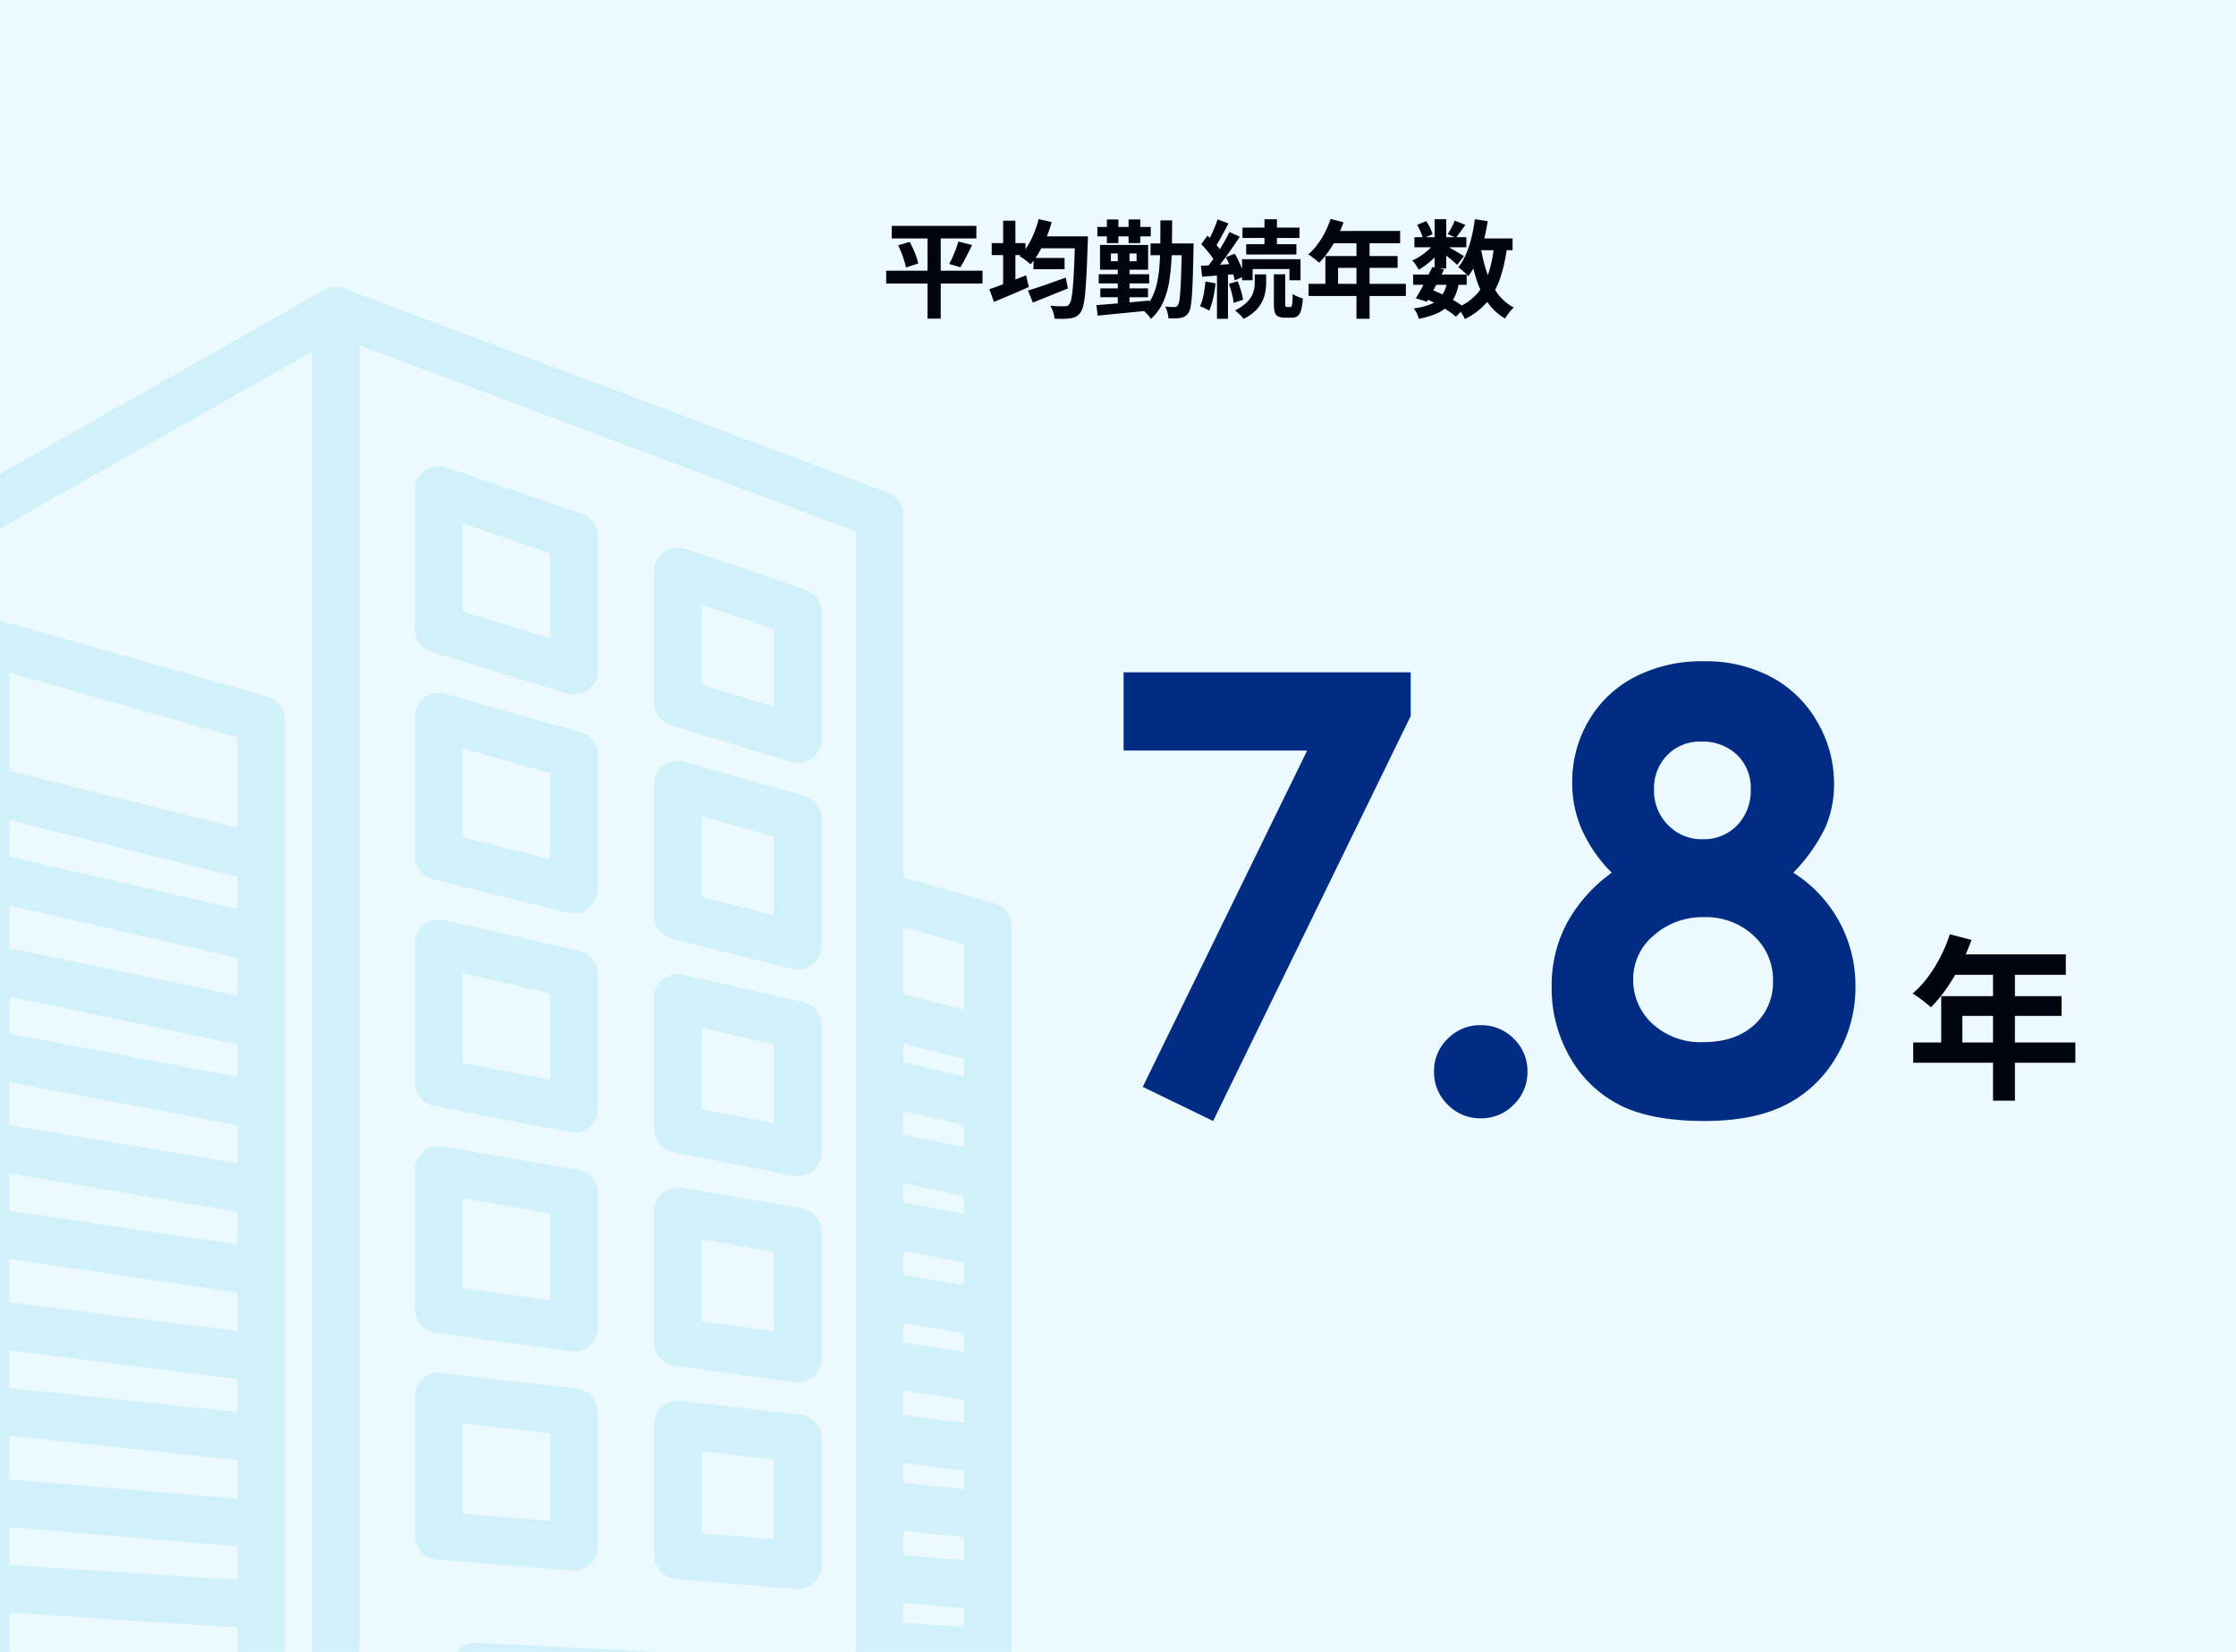 <svg xmlns="http://www.w3.org/2000/svg" xmlns:xlink="http://www.w3.org/1999/xlink" width="444" height="328" viewBox="0 0 444 328">
  <defs>
    <clipPath id="clip-path">
      <rect id="長方形_843" data-name="長方形 843" width="444" height="328" transform="translate(278 4256.598)" fill="#ecfaff"/>
    </clipPath>
    <clipPath id="clip-path-2">
      <rect id="長方形_870" data-name="長方形 870" width="308.314" height="318.453" transform="translate(0 0)" fill="#d0f0fa"/>
    </clipPath>
  </defs>
  <g id="_1" data-name="1" transform="translate(6263 5435)">
    <rect id="長方形_842" data-name="長方形 842" width="444" height="328" transform="translate(-6263 -5435)" fill="#ecfaff"/>
    <path id="パス_4616" data-name="パス 4616" d="M-60.921-16.548h16.8v2.5h-16.8Zm-1.113,8.9H-42.9V-5.1H-62.034Zm2.373-5.04,2.31-.693q.357.693.7,1.459t.609,1.512a11.047,11.047,0,0,1,.388,1.333l-2.457.777a11.258,11.258,0,0,0-.336-1.334q-.231-.745-.546-1.554A15.822,15.822,0,0,0-59.661-12.684Zm11.97-.756,2.709.693q-.378.819-.788,1.617t-.8,1.523q-.389.725-.746,1.271l-2.2-.651q.336-.609.682-1.386t.651-1.575Q-47.88-12.747-47.691-13.44ZM-53.823-15.5H-51.2V1.869h-2.625Zm21.042,5.313h6.174v2.247h-6.174Zm-1.092,6.468q.945-.273,2.163-.683t2.594-.9q1.375-.493,2.74-.977l.441,2.142q-1.785.735-3.622,1.47t-3.349,1.344Zm2.079-10.752h8.022V-12.1h-8.022Zm7.266,0h2.541v.745a3.819,3.819,0,0,1-.021.451q-.105,3.507-.231,5.974t-.273,4.064a17.16,17.16,0,0,1-.378,2.51A3.871,3.871,0,0,1-23.436.609a2.572,2.572,0,0,1-.882.851,3.28,3.28,0,0,1-1.092.325,9.055,9.055,0,0,1-1.449.116q-.861.011-1.764-.031A4.916,4.916,0,0,0-28.875.578a5.75,5.75,0,0,0-.567-1.271q.924.084,1.7.095t1.155.011a1.42,1.42,0,0,0,.5-.074.966.966,0,0,0,.378-.3,2.346,2.346,0,0,0,.431-1.092,21.151,21.151,0,0,0,.315-2.373q.136-1.533.242-3.874t.189-5.618Zm-7.224-3.423,2.583.588a25.155,25.155,0,0,1-1.092,3.16A24.664,24.664,0,0,1-31.7-11.256a14.449,14.449,0,0,1-1.67,2.331q-.231-.21-.63-.525t-.808-.62a5.108,5.108,0,0,0-.746-.472,11.989,11.989,0,0,0,2.279-3.245A20.644,20.644,0,0,0-31.752-17.892Zm-9.324,4.767h6.7v2.373h-6.7Zm2.268-4.452h2.436V-3.612h-2.436ZM-41.538-3.99q.924-.294,2.121-.746t2.53-.966q1.333-.514,2.636-1.039l.546,2.331q-1.743.777-3.58,1.554t-3.349,1.407Zm32-9.072h6.909v2.331H-9.534Zm6.216,0H-.987v.21q0,.21-.01.473t-.01.409q-.063,3.255-.136,5.513T-1.323-2.74A20.136,20.136,0,0,1-1.585-.473,3.145,3.145,0,0,1-1.995.693a2.258,2.258,0,0,1-.693.714,2.829,2.829,0,0,1-.861.315,6.466,6.466,0,0,1-1.082.095q-.641.01-1.354-.01A5.447,5.447,0,0,0-6.184.62,5.394,5.394,0,0,0-6.636-.546a9.055,9.055,0,0,0,1.082.094q.494.01.766.01a.805.805,0,0,0,.4-.084.97.97,0,0,0,.294-.294,2.681,2.681,0,0,0,.284-.956q.115-.7.2-2.048t.158-3.486q.073-2.142.136-5.208ZM-7.581-17.64H-5.25q0,3.465-.084,6.426a45.2,45.2,0,0,1-.451,5.408A16.617,16.617,0,0,1-7.024-1.428a10.089,10.089,0,0,1-2.447,3.36,3.108,3.108,0,0,0-.451-.641q-.3-.347-.63-.672a3.4,3.4,0,0,0-.6-.494,8.166,8.166,0,0,0,1.817-2.3,11.814,11.814,0,0,0,1.05-2.9A24.1,24.1,0,0,0-7.77-8.6q.147-1.922.168-4.179T-7.581-17.64Zm-11.928,13.5h9.471v1.764h-9.471Zm-.315-2.814H-9.807v1.827H-19.824Zm-.273-9.387H-9.492v1.869H-20.1Zm4.053,4.284h2.331V-.21h-2.331Zm-2.163-5.775h2.289v4.7h-2.289Zm4.305,0h2.331v4.7H-13.9ZM-20.286-.819l3.056-.242q1.733-.136,3.654-.315t3.812-.346L-9.744.252q-1.827.189-3.675.368t-3.539.347q-1.69.168-3.076.315Zm2.877-10.248v1.533h5.1v-1.533Zm-2.163-1.7h9.555v4.914h-9.555Zm32.655-5.1h2.478v5.943H13.083ZM8.715-16.212H20.034v2.058H8.715Zm.735,3.3h9.975v2.037H9.45ZM8.631-9.933H20.244v4.179h-2.2V-7.98H10.731v2.226h-2.1Zm6.321,3H17.2v5.817a1.469,1.469,0,0,0,.063.557q.063.115.273.115h.714A.257.257,0,0,0,18.48-.62a2.641,2.641,0,0,0,.136-.735q.052-.557.073-1.691a3.847,3.847,0,0,0,.945.525,9.178,9.178,0,0,0,1.071.378A11.854,11.854,0,0,1,20.36.189a2.1,2.1,0,0,1-.693,1.166,1.984,1.984,0,0,1-1.187.326H17.136a2.9,2.9,0,0,1-1.365-.263A1.342,1.342,0,0,1,15.12.546a6.493,6.493,0,0,1-.168-1.659Zm-3.8.021h2.268v1.7a10.471,10.471,0,0,1-.158,1.732,7.393,7.393,0,0,1-.609,1.9A6.606,6.606,0,0,1,11.309.284,8.923,8.923,0,0,1,8.925,1.911a5.49,5.49,0,0,0-.777-.872q-.5-.473-.924-.809A9.2,9.2,0,0,0,9.3-1.113a5.521,5.521,0,0,0,1.2-1.449,4.809,4.809,0,0,0,.525-1.428,7.3,7.3,0,0,0,.126-1.3ZM3.759-17.829l2.184.777q-.42.819-.882,1.669t-.9,1.638q-.441.787-.84,1.375l-1.68-.693q.378-.651.777-1.47t.766-1.7A15.788,15.788,0,0,0,3.759-17.829Zm2.373,2.5,2.058.924q-.777,1.176-1.68,2.478T4.7-9.429q-.9,1.2-1.722,2.1l-1.449-.8q.588-.714,1.229-1.606T4.022-11.6q.62-.977,1.166-1.943T6.132-15.33ZM.525-12.915l1.239-1.7q.525.5,1.092,1.092t1.05,1.176a5.148,5.148,0,0,1,.714,1.092L3.276-9.345a7.033,7.033,0,0,0-.682-1.134q-.452-.63-1-1.271T.525-12.915Zm4.893,2.6,1.764-.714a15.232,15.232,0,0,1,.8,1.512q.378.819.672,1.585a8.989,8.989,0,0,1,.42,1.376l-1.911.84A7.675,7.675,0,0,0,6.8-7.119q-.273-.8-.63-1.628T5.418-10.311ZM.462-8.631Q1.869-8.694,3.78-8.81t3.885-.241l.042,2.058q-1.848.147-3.686.283T.714-6.447ZM6.006-5.04l1.743-.525a15.5,15.5,0,0,1,.682,1.911A11.152,11.152,0,0,1,8.82-1.869L6.951-1.26a11.856,11.856,0,0,0-.326-1.817A15.418,15.418,0,0,0,6.006-5.04ZM1.365-5.5l2.016.357a27.687,27.687,0,0,1-.494,2.971A13.617,13.617,0,0,1,2.121.294a4.4,4.4,0,0,0-.546-.315Q1.239-.189.882-.347T.273-.588A9.012,9.012,0,0,0,.987-2.856Q1.239-4.179,1.365-5.5Zm2.289-2H5.838V1.89H3.654ZM26.208-17.934l2.583.672a26.587,26.587,0,0,1-1.333,3.045A23.44,23.44,0,0,1,25.8-11.456,16.7,16.7,0,0,1,23.961-9.24q-.252-.21-.651-.535T22.5-10.4q-.41-.294-.724-.483a11.77,11.77,0,0,0,1.806-1.943A16.983,16.983,0,0,0,25.1-15.257,18.036,18.036,0,0,0,26.208-17.934Zm.462,2.394H40.026V-13.1H25.452Zm-1.491,4.977H39.522v2.352H27.7V-3.8h-2.52ZM21.84-5.04H41.16v2.415H21.84Zm9.513-9.24h2.6V1.89h-2.6ZM42.609-6.888H53.235v2.037H42.609Zm.252-7.413H53.172v2H42.861ZM46.41-8.379l2.331.483Q48.216-6.8,47.618-5.649T46.431-3.413q-.588,1.081-1.092,1.922l-2.205-.672q.5-.8,1.082-1.869T45.37-6.248Q45.948-7.392,46.41-8.379Zm2.961,2.9,2.331.21a10.825,10.825,0,0,1-.871,2.846A6.268,6.268,0,0,1,49.3-.41,8.264,8.264,0,0,1,46.977.977a18.079,18.079,0,0,1-3.255.935A4.47,4.47,0,0,0,43.323.8a5.015,5.015,0,0,0-.609-.966,12.964,12.964,0,0,0,3.433-.861,5.045,5.045,0,0,0,2.132-1.659A6.787,6.787,0,0,0,49.371-5.481ZM50.862-17.6l2.121.861q-.5.693-1,1.376T51.093-14.2l-1.617-.714q.357-.546.756-1.312A13.077,13.077,0,0,0,50.862-17.6Zm-3.99-.273h2.31v9.786h-2.31Zm-3.486,1.134,1.806-.756a9.148,9.148,0,0,1,.777,1.323,7.459,7.459,0,0,1,.5,1.281l-1.932.84a6.2,6.2,0,0,0-.441-1.3A12.789,12.789,0,0,0,43.386-16.737Zm3.549,3.423,1.617.987a9.483,9.483,0,0,1-1.312,1.68,17.359,17.359,0,0,1-1.722,1.564,14.416,14.416,0,0,1-1.8,1.229,10.536,10.536,0,0,0-.577-.945,5.96,5.96,0,0,0-.7-.882,10.3,10.3,0,0,0,1.7-.934A12.4,12.4,0,0,0,45.749-11.9,7.124,7.124,0,0,0,46.935-13.314Zm2.037.609q.294.147.809.441t1.113.641q.6.346,1.092.641t.7.441L51.366-8.8q-.294-.273-.756-.672t-.987-.819q-.525-.42-1.008-.8t-.84-.609Zm5.649-1.344h7.728v2.331H54.621Zm.231-3.822,2.562.378q-.336,2.163-.861,4.19a25.147,25.147,0,0,1-1.271,3.738A14.647,14.647,0,0,1,53.55-6.552,4.831,4.831,0,0,0,53-7.14q-.357-.336-.756-.662t-.672-.535A10.917,10.917,0,0,0,53.1-10.931a21.655,21.655,0,0,0,1.082-3.276A30.547,30.547,0,0,0,54.852-17.871Zm3.822,5.25,2.583.252A31.3,31.3,0,0,1,59.84-6.048a14.628,14.628,0,0,1-2.635,4.7,13.529,13.529,0,0,1-4.326,3.3,7.527,7.527,0,0,0-.378-.735q-.252-.441-.546-.872a4.819,4.819,0,0,0-.546-.683,10.9,10.9,0,0,0,3.875-2.73A11.659,11.659,0,0,0,57.561-7.13,25.431,25.431,0,0,0,58.674-12.621Zm-2.625.441A31.168,31.168,0,0,0,57.288-7.2a15.049,15.049,0,0,0,2.1,4.1A9.4,9.4,0,0,0,62.6-.336a5.724,5.724,0,0,0-.609.62q-.336.388-.64.808a7.985,7.985,0,0,0-.493.756,11.04,11.04,0,0,1-3.5-3.255,17.422,17.422,0,0,1-2.215-4.631A41.756,41.756,0,0,1,53.781-11.8ZM44.982-2.142l1.344-1.7a26.037,26.037,0,0,1,2.467,1.071q1.229.609,2.289,1.249A15.057,15.057,0,0,1,52.857-.294L51.093,1.491A13.777,13.777,0,0,0,49.455.252Q48.468-.4,47.313-1.019T44.982-2.142Z" transform="translate(-6025 -5373.598)" fill="#00040e"/>
    <path id="パス_4615" data-name="パス 4615" d="M-8.82-29.89l4.305,1.12A44.311,44.311,0,0,1-6.738-23.7a39.066,39.066,0,0,1-2.765,4.6A27.828,27.828,0,0,1-12.565-15.4q-.42-.35-1.085-.893T-15-17.325q-.683-.49-1.208-.805a19.616,19.616,0,0,0,3.01-3.238,28.3,28.3,0,0,0,2.52-4.06A30.059,30.059,0,0,0-8.82-29.89Zm.77,3.99H14.21v4.06H-10.08Zm-2.485,8.295H13.37v3.92H-6.335v7.35h-4.2ZM-16.1-8.4H16.1v4.025H-16.1ZM-.245-23.8H4.1V3.15H-.245Z" transform="translate(-5867 -5219.598)" fill="#00040e"/>
    <path id="パス_4614" data-name="パス 4614" d="M-70.893-86.91h57.014v8.685L-53.109,2.186-67.083-4.595l32.645-66.777H-70.893ZM.03-16.838A8.986,8.986,0,0,1,6.588-14.15,8.84,8.84,0,0,1,9.305-7.622,8.937,8.937,0,0,1,6.588-1.063,8.937,8.937,0,0,1,.03,1.654,8.937,8.937,0,0,1-6.529-1.063,8.937,8.937,0,0,1-9.246-7.622,8.84,8.84,0,0,1-6.529-14.15,8.986,8.986,0,0,1,.03-16.838ZM62.09-47.123A26.311,26.311,0,0,1,71.218-37.4a26.565,26.565,0,0,1,3.22,12.859,26.941,26.941,0,0,1-3.752,13.894A24.354,24.354,0,0,1,60.613-1.036Q54.291,2.186,44.483,2.186q-10.517,0-16.72-3.1a23.72,23.72,0,0,1-9.926-9.4,27.409,27.409,0,0,1-3.722-14.219,26.347,26.347,0,0,1,2.984-12.5,30.262,30.262,0,0,1,8.951-10.08,28.5,28.5,0,0,1-5.879-8.413,22.942,22.942,0,0,1-1.979-9.415,23.954,23.954,0,0,1,3.279-12.368A22.585,22.585,0,0,1,30.658-86a28.954,28.954,0,0,1,13.648-3.1,27.777,27.777,0,0,1,13.412,3.129,23.029,23.029,0,0,1,9.128,8.884,24.244,24.244,0,0,1,3.338,12.368,21.341,21.341,0,0,1-1.743,8.648A33.754,33.754,0,0,1,62.09-47.123ZM43.774-73.144a8.991,8.991,0,0,0-6.706,2.68A9.388,9.388,0,0,0,34.439-63.6a9.609,9.609,0,0,0,2.777,7.01,9.227,9.227,0,0,0,6.854,2.827,9.177,9.177,0,0,0,6.883-2.769,9.881,9.881,0,0,0,2.688-7.186,9.029,9.029,0,0,0-2.718-6.8A9.864,9.864,0,0,0,43.774-73.144Zm.65,34.858A14.549,14.549,0,0,0,34.38-34.652,11.223,11.223,0,0,0,30.3-26a11.77,11.77,0,0,0,3.84,8.892,14.1,14.1,0,0,0,10.1,3.634q6.322,0,10.073-3.4a11.294,11.294,0,0,0,3.752-8.774,11.818,11.818,0,0,0-3.9-9.01A13.748,13.748,0,0,0,44.424-38.285Z" transform="translate(-5969 -5214.598)" fill="#002c83"/>
    <g id="マスクグループ_182" data-name="マスクグループ 182" transform="translate(-6541 -9691.598)" clip-path="url(#clip-path)">
      <g id="グループ_2716" data-name="グループ 2716" transform="translate(170.521 4313.59)">
        <g id="グループ_2715" data-name="グループ 2715" transform="translate(0 0)" clip-path="url(#clip-path-2)">
          <path id="パス_4603" data-name="パス 4603" d="M530,1843.776a4.722,4.722,0,0,1-3.906.993l-23.806-4.619a4.725,4.725,0,0,1-3.825-4.638v-26a4.725,4.725,0,0,1,5.777-4.606l23.806,5.437a4.725,4.725,0,0,1,3.673,4.606v25.181a4.725,4.725,0,0,1-1.719,3.645m-7.731-25.059-14.356-3.279v16.178l14.356,2.786Z" transform="translate(-261.09 -1668.348)" fill="#d0f0fa"/>
          <path id="パス_4604" data-name="パス 4604" d="M530.1,2402.424a4.727,4.727,0,0,1-3.75,1.119l-23.806-3.284a4.725,4.725,0,0,1-4.079-4.681v-26a4.725,4.725,0,0,1,5.528-4.656l23.806,4.1a4.725,4.725,0,0,1,3.922,4.656v25.181a4.725,4.725,0,0,1-1.621,3.562m-7.829-24.763-14.356-2.475v16.273l14.356,1.981Z" transform="translate(-261.09 -2186.074)" fill="#d0f0fa"/>
          <path id="パス_4605" data-name="パス 4605" d="M530.2,2961.072a4.725,4.725,0,0,1-3.2,1.25q-.192,0-.386-.016l-23.806-1.95a4.725,4.725,0,0,1-4.339-4.709v-26a4.725,4.725,0,0,1,5.271-4.693l23.806,2.769a4.725,4.725,0,0,1,4.179,4.693V2957.6a4.725,4.725,0,0,1-1.523,3.475m-7.927-24.449-14.356-1.67v16.34l14.356,1.176Z" transform="translate(-261.09 -2703.803)" fill="#d0f0fa"/>
          <path id="パス_4606" data-name="パス 4606" d="M529.806,726.452a4.724,4.724,0,0,1-4.193.719l-23.806-7.287a4.725,4.725,0,0,1-3.342-4.518v-26a4.725,4.725,0,0,1,6.248-4.473L528.519,693a4.725,4.725,0,0,1,3.2,4.473v25.181a4.725,4.725,0,0,1-1.915,3.8m-7.535-25.6-14.356-4.889v15.905l14.356,4.394Z" transform="translate(-261.09 -632.883)" fill="#d0f0fa"/>
          <path id="パス_4607" data-name="パス 4607" d="M529.9,1285.116a4.724,4.724,0,0,1-4.054.859l-23.806-5.953a4.725,4.725,0,0,1-3.579-4.584v-26a4.725,4.725,0,0,1,6.018-4.545l23.806,6.773a4.725,4.725,0,0,1,3.432,4.544v25.181a4.725,4.725,0,0,1-1.817,3.724m-7.633-25.337-14.356-4.084v16.054l14.356,3.59Z" transform="translate(-261.09 -1150.616)" fill="#d0f0fa"/>
          <path id="パス_4608" data-name="パス 4608" d="M1121.137,1702.49a4.723,4.723,0,0,1-3.906.993l-26.84-5.207a4.725,4.725,0,0,1-3.825-4.638V1666a4.725,4.725,0,0,1,5.777-4.606l26.84,6.131a4.725,4.725,0,0,1,3.673,4.606v26.711a4.725,4.725,0,0,1-1.719,3.645m-7.731-26.589-17.39-3.972v17.813l17.39,3.374Z" transform="translate(-896.684 -1535.688)" fill="#d0f0fa"/>
          <path id="パス_4609" data-name="パス 4609" d="M1121.235,2296.179a4.727,4.727,0,0,1-3.75,1.119l-26.84-3.7a4.725,4.725,0,0,1-4.079-4.681V2261.28a4.725,4.725,0,0,1,5.528-4.656l26.84,4.627a4.725,4.725,0,0,1,3.922,4.656v26.71a4.725,4.725,0,0,1-1.621,3.562m-7.829-26.292-17.39-3V2284.8l17.39,2.4Z" transform="translate(-896.684 -2085.964)" fill="#d0f0fa"/>
          <path id="パス_4610" data-name="パス 4610" d="M1121.333,2889.867a4.724,4.724,0,0,1-3.2,1.25c-.128,0-.257-.005-.386-.016l-26.84-2.2a4.725,4.725,0,0,1-4.339-4.709v-27.635a4.725,4.725,0,0,1,5.271-4.693l26.84,3.122a4.725,4.725,0,0,1,4.179,4.693v26.711a4.725,4.725,0,0,1-1.523,3.475m-7.927-25.979-17.39-2.023v17.975l17.39,1.425Z" transform="translate(-896.684 -2636.24)" fill="#d0f0fa"/>
          <path id="パス_4611" data-name="パス 4611" d="M1120.941,515.09a4.725,4.725,0,0,1-4.193.719l-26.84-8.216a4.725,4.725,0,0,1-3.342-4.518V475.441a4.725,4.725,0,0,1,6.248-4.473l26.84,9.14a4.725,4.725,0,0,1,3.2,4.473v26.711a4.725,4.725,0,0,1-1.915,3.8m-7.535-27.127-17.39-5.922v17.54l17.39,5.323Z" transform="translate(-896.684 -435.131)" fill="#d0f0fa"/>
          <path id="パス_4612" data-name="パス 4612" d="M1121.039,1108.793a4.725,4.725,0,0,1-4.054.859l-26.84-6.711a4.725,4.725,0,0,1-3.579-4.584v-27.635a4.725,4.725,0,0,1,6.018-4.545l26.84,7.635a4.725,4.725,0,0,1,3.432,4.545v26.711a4.725,4.725,0,0,1-1.817,3.724m-7.633-26.867-17.39-4.947v17.689l17.39,4.349Z" transform="translate(-896.684 -985.41)" fill="#d0f0fa"/>
          <path id="パス_4613" data-name="パス 4613" d="M2.572,117.249l46.307-23.7V73.055a4.725,4.725,0,0,1,2.395-4.11L171.791.617a4.725,4.725,0,0,1,4.137-.255L283.785,40.834a4.725,4.725,0,0,1,3.065,4.424v71.985l18.033,5.13a4.725,4.725,0,0,1,3.432,4.545V313.731a4.725,4.725,0,0,1-4.725,4.725H4.725A4.725,4.725,0,0,1,0,313.731H0V121.455H0a4.725,4.725,0,0,1,2.572-4.206M99.9,309.006V263.49L9.45,274.056v34.95Zm54.666-42.848-45.216-2.935v45.783h45.216ZM9.45,151.147,99.9,113.7v-6.624L9.45,147.772Zm0,28.383L99.9,148.8v-6.882L9.45,175.9Zm0,28.361L99.9,183.885v-7.1L9.45,204.045Zm0,28.338L99.9,218.942v-7.263L9.45,232.215Zm99.9-52.788,45.216,6.669v-6.527l-45.216-7.571Zm0-35.167,45.216,8.536v-6.459l-45.216-9.437Zm0-35.176,45.216,10.4v-6.375l-45.216-11.3Zm0-36.521v19.5l45.216,11.3V89.437ZM154.563,133.2l-45.216-10.4v8.466l45.216,9.437Zm0,33.229-45.216-8.536v8.541L154.563,174Zm0,33.236-45.216-6.669v8.6l45.216,5.7Zm0,17.161-45.216-5.7V218.6l45.216,4.8Zm0,16.083-45.216-4.8v8.647l45.216,3.836Zm0,17.165-45.216-3.836v7.518l45.216,2.935ZM9.45,264.541,99.9,253.976v-7.383L9.45,260.409ZM99.9,237.034v-8.47L9.45,245.85v5Zm0-35.045v-8.326L9.45,217.668v4.857Zm0-35.069v-8.135L9.45,189.51v4.665Zm0-35.092v-7.9L9.45,161.374V165.8Zm0-35.113V78.045L69.463,93.624,9.45,124.345V137.41ZM286.85,209.621l12.015,1.772v-3.645l-12.015-2.012Zm0-27.839,12.015,2.269v-3.577l-12.015-2.508Zm12.015,11.885L286.85,191.4v4.756l12.015,2.012Zm0,27.277-12.015-1.772v4.817l12.015,1.516Zm0,14.085-12.015-1.516v3.937l12.015,1.276ZM286.85,168.313l12.015,2.508V166.4l-12.015-2.765Zm0-14.378,12.015,2.765v-3.492l-12.015-3Zm12.015,94.3-12.015-1.276v4.863l12.015,1.019Zm0,14.09L286.85,261.3v3.974l12.015.78ZM286.85,127.068v13.4l12.015,3V130.486Zm12.015,148.457-12.015-.78v34.26h12.015Zm-51.27,33.48V291.74l-32.512-1.158v18.425Zm-40.976-28.182,48.4,1.724v-1.216l-48.4-2.42Zm-27.773,28.182h26.787V290.245l-3.906-.139a4.725,4.725,0,0,1-4.557-4.722V273.945a4.725,4.725,0,0,1,4.961-4.719l57.855,2.893a4.725,4.725,0,0,1,4.489,4.719v10.607a4.725,4.725,0,0,1-4.725,4.725c-.056,0-.112,0-.168,0l-2.536-.09v16.93H277.4V48.531L178.846,11.55ZM169.4,12.838,58.329,75.807v12.9l44.14-22.6.014-.007c.056-.029.113-.056.17-.082l.027-.013.028-.012c.061-.027.121-.053.183-.077l0,0,.026-.01q.082-.032.164-.06l.027-.01.029-.009c.062-.02.124-.04.186-.058h0l.036-.01q.08-.022.161-.041l.024-.006.03-.007q.094-.021.19-.039h0l.045-.008.161-.025.014,0H104l.033,0q.1-.012.192-.02l.052,0,.161-.009.048,0q.1,0,.193,0h.055l.165.007.041,0c.065,0,.129.01.193.017l.055.007c.058.007.115.015.173.024l.029,0c.065.011.129.023.194.037l.054.011c.063.014.126.029.188.045l.013,0c.064.017.127.036.19.055l.026.008,54.525,15.508a4.725,4.725,0,0,1,3.178,3.016l0,.009c.045.133.084.268.117.405.026.107.049.215.067.325,0,.019.006.038.009.057a4.731,4.731,0,0,1,.058.732h0V309.006H169.4Z" transform="translate(0 -0.003)" fill="#d0f0fa"/>
        </g>
      </g>
    </g>
  </g>
</svg>
